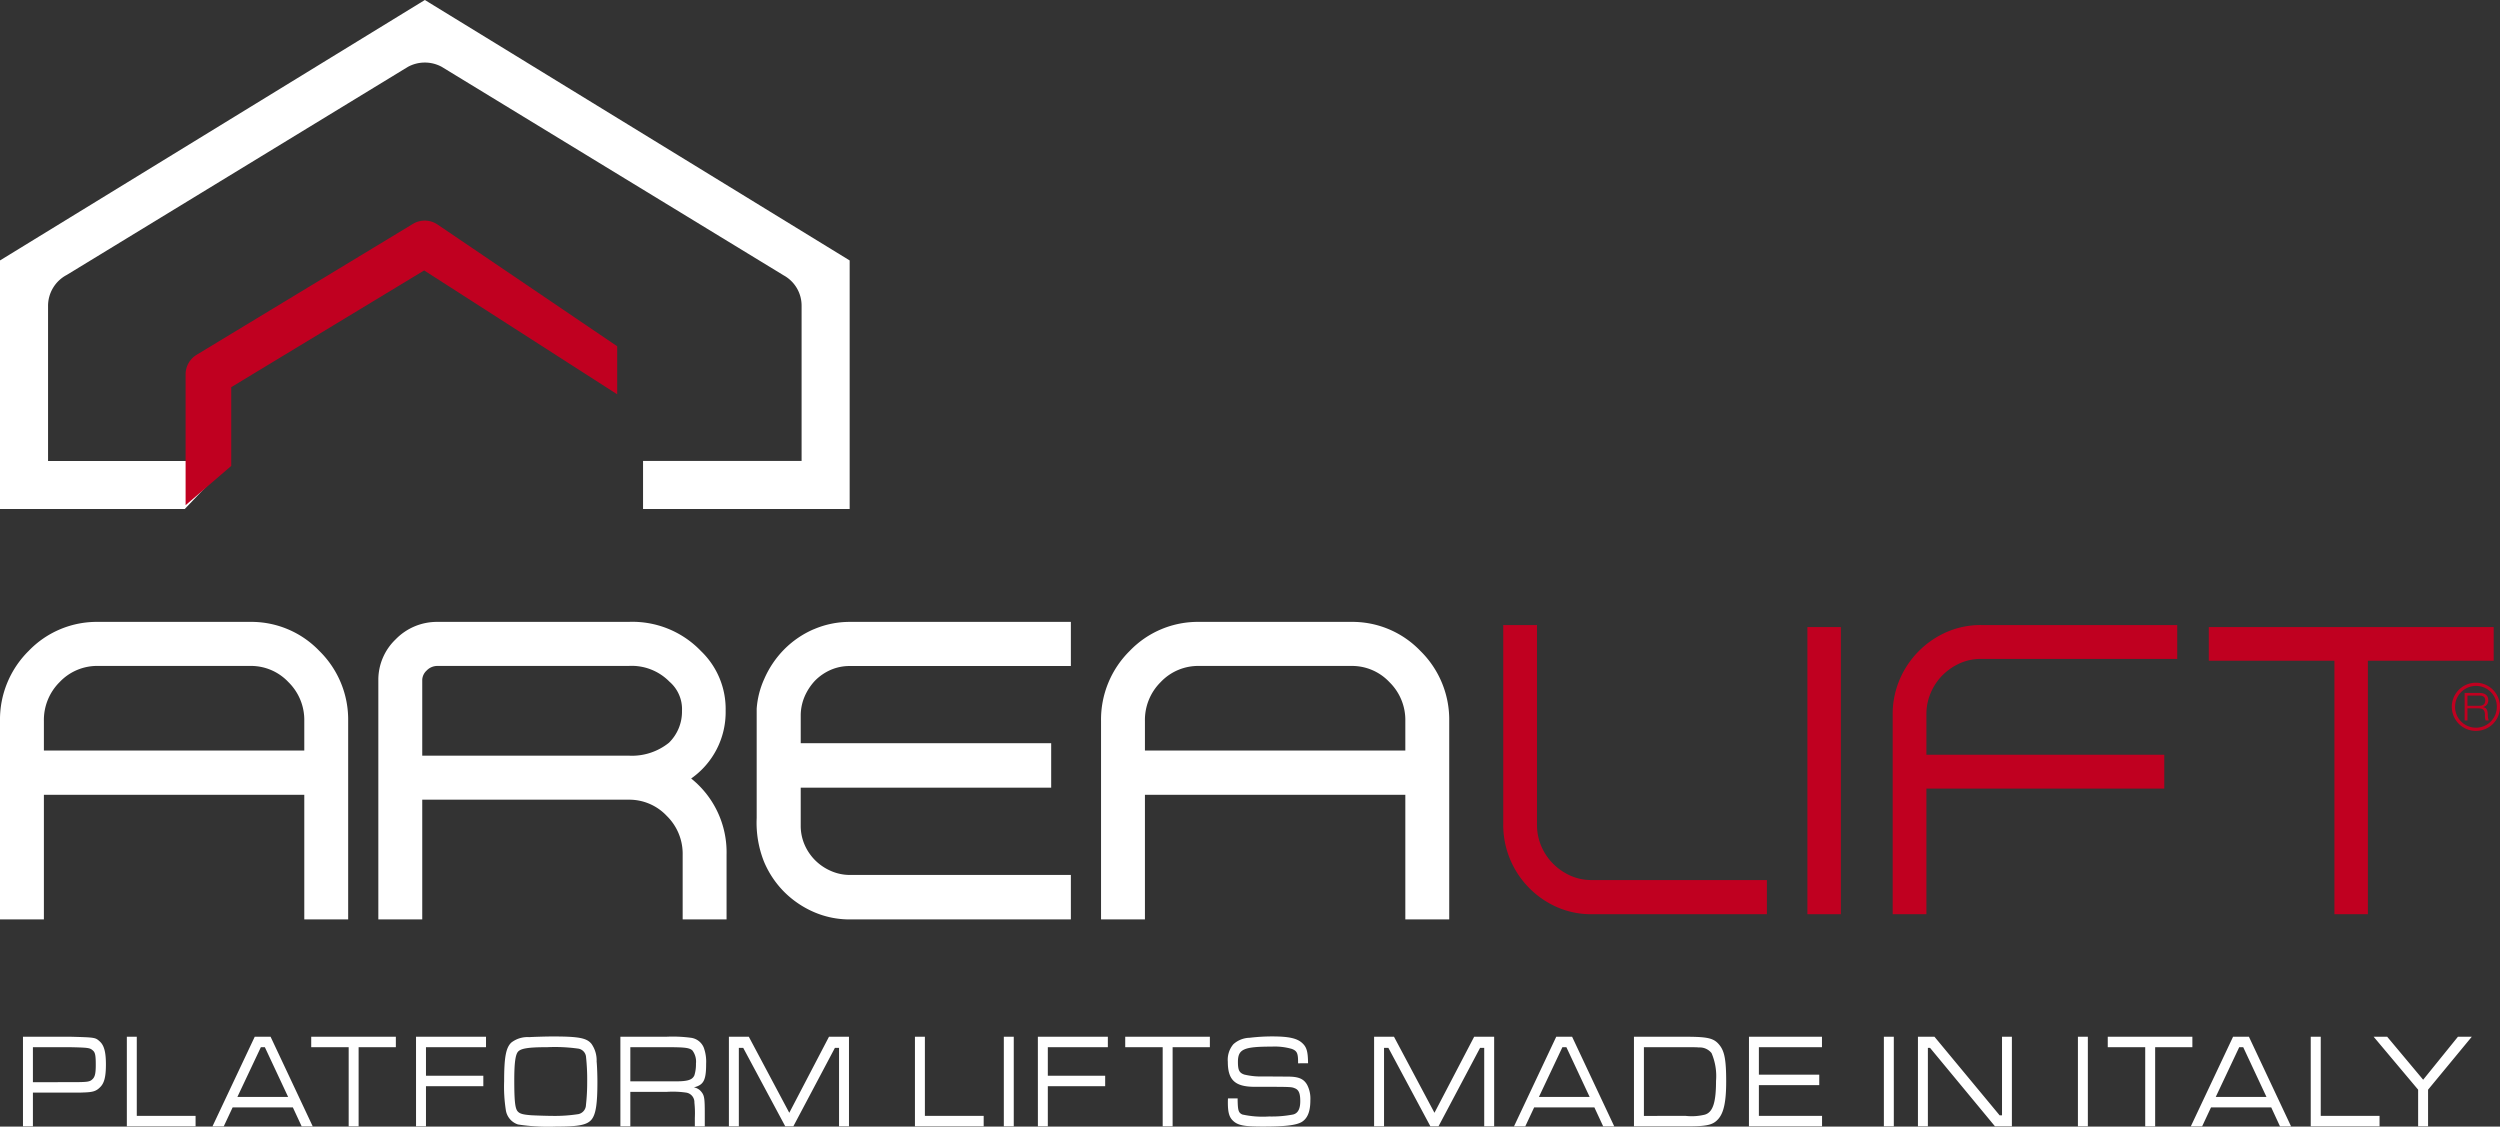 <svg xmlns="http://www.w3.org/2000/svg" xmlns:xlink="http://www.w3.org/1999/xlink" width="253.617" height="114.293" viewBox="0 0 253.617 114.293"><rect x="0" y="0" width="253.617" height="114.293" fill="#333333" stroke="none"/><defs><clipPath id="a"><rect width="253.617" height="114.294" fill="none"/></clipPath></defs><g transform="translate(0 0)" clip-path="url(#a)"><path d="M44.766,6.753,79.508,27.939a3.5,3.5,0,0,1,1.811,3.1V46.763H65.235v4.872h20.96V26.421L43.1,0,0,26.421V51.636H18.745l4.643-4.872H4.875V31.036a3.546,3.546,0,0,1,1.893-3.142L41.351,6.8a3.591,3.591,0,0,1,3.415-.044" transform="translate(0 0)" fill="#fff"/><path d="M56.166,27.468,37.921,15.105a2.318,2.318,0,0,0-2.477-.05L13.5,28.335a2.317,2.317,0,0,0-1.116,1.979V43.589l4.629-3.982V31.619l19.57-11.843L56.166,32.342Z" transform="translate(6.445 7.659)" fill="#c00020"/><path d="M240,69.191l4.514,5.371v3.72h1.008v-3.72l4.435-5.371h-1.406l-3.527,4.362-3.65-4.362Zm-6.381,0v9.091H240.6V77.221h-5.966v-8.03ZM229.13,75.3h-5.149l2.381-5.046h.409Zm1.371,2.984h1.123l-4.275-9.091h-1.611l-4.287,9.091H222.6l.9-1.922h6.113Zm-17.474-9.091v1.061h3.8v8.03h1.008v-8.03h3.776V69.191ZM210,78.283h1.008V69.191H210Zm-16.229-9.091v9.091h1.008V70.321H195l6.59,7.962h1.712V69.191H202.3v7.975h-.239l-6.613-7.975Zm-3.456,9.091h1.008V69.191h-1.008Zm-13.688,0h7.416V77.221h-6.408V74.1h6.125V73.036h-6.125V70.252h6.4V69.191h-7.405Zm-10.656-1.061V70.252h4.187c.85,0,1.18,0,1.383.027a1.525,1.525,0,0,1,1.292.573,5.906,5.906,0,0,1,.455,2.823c0,2.209-.328,3.189-1.146,3.422a5.56,5.56,0,0,1-1.928.123Zm-1.008,1.061h5.3c2.131,0,2.711-.137,3.255-.748.566-.642.8-1.786.8-3.805,0-2.141-.158-3.027-.657-3.667-.567-.722-1.145-.871-3.483-.871h-5.216ZM160.468,75.3h-5.149l2.382-5.046h.407Zm1.373,2.984h1.122l-4.275-9.091h-1.611l-4.286,9.091h1.145l.9-1.922h6.113ZM138.6,69.191v9.091h1.008V70.321h.442l4.264,7.962h.818l4.219-7.962h.42v7.962h1.008V69.191h-2.028l-4.027,7.715-4.106-7.715Zm-14.823,6.257c-.012.163-.012.382-.012.409,0,1.131.17,1.608.692,2,.464.339,1.122.448,2.846.448,2.28,0,3.381-.137,3.948-.462.6-.368.883-1.063.883-2.209a3.034,3.034,0,0,0-.328-1.567c-.351-.614-.873-.832-1.973-.832-2.019-.014-2.019-.014-2.575-.014a7.137,7.137,0,0,1-1.826-.192c-.511-.178-.646-.45-.646-1.282,0-1.3.578-1.555,3.437-1.555a6.235,6.235,0,0,1,2.03.233c.523.2.635.436.635,1.323v.137H131.9c-.011-1.174-.135-1.624-.566-2.031-.521-.5-1.361-.695-3.063-.695a19.212,19.212,0,0,0-2.3.137,2.538,2.538,0,0,0-1.645.652,2.434,2.434,0,0,0-.566,1.786c0,1.855.736,2.536,2.732,2.536,3.7,0,3.7,0,4.073.151.4.164.544.518.544,1.309s-.239,1.227-.727,1.35a11.386,11.386,0,0,1-2.428.2,9.627,9.627,0,0,1-2.721-.2c-.386-.178-.455-.4-.477-1.446v-.19Zm-10.424-6.257v1.061h3.8v8.03h1.008v-8.03h3.778V69.191Zm-8.86,9.091H105.5V74.207h5.818V73.144H105.5V70.252h6.09V69.191h-7.1Zm-3.456,0h1.008V69.191h-1.008Zm-9.017-9.091v9.091h6.973V77.221H93.029v-8.03Zm-18.873,0v9.091h1.008V70.321H74.6l4.266,7.962h.816L83.9,70.321h.42v7.962h1.008V69.191H83.3l-4.027,7.715-4.106-7.715Zm-10,4.526V70.252h3.709c1.826,0,2.28.055,2.586.328a1.886,1.886,0,0,1,.363,1.336,3.8,3.8,0,0,1-.158,1.186c-.205.464-.67.614-1.884.614H63.146Zm-1.008,4.565h1.008v-3.5h3.709a9.427,9.427,0,0,1,1.985.082.983.983,0,0,1,.806,1.009,9.9,9.9,0,0,1,.044,1.542v.871H70.7V76.989c0-1.555-.044-1.827-.339-2.2a1.225,1.225,0,0,0-.771-.462c1-.245,1.247-.722,1.247-2.4a4.148,4.148,0,0,0-.237-1.624,1.631,1.631,0,0,0-1.3-1.006,13.975,13.975,0,0,0-2.439-.109H62.138Zm-7.433-8.03a16.916,16.916,0,0,1,3.1.137.938.938,0,0,1,.851.886,21.851,21.851,0,0,1,.113,2.522,20.326,20.326,0,0,1-.125,2.318.97.97,0,0,1-.771.927,15.535,15.535,0,0,1-2.667.178c-.488,0-1.757-.041-2.166-.068-.839-.068-1.146-.164-1.35-.423-.239-.315-.318-1.105-.318-3.123,0-1.745.114-2.6.386-2.905.295-.327,1.066-.45,2.949-.45m.59-1.088c-.658,0-1.963.041-2.416.068a2.682,2.682,0,0,0-1.8.544c-.555.517-.737,1.485-.737,3.927a15.488,15.488,0,0,0,.17,2.917,1.813,1.813,0,0,0,1.236,1.472,20.222,20.222,0,0,0,3.878.217c2.315,0,3.155-.176,3.6-.736.42-.544.578-1.567.578-3.8,0-.695-.033-1.608-.079-2.072a2.9,2.9,0,0,0-.532-1.8c-.488-.585-1.3-.736-3.89-.736M41.408,78.283h1.008V74.207h5.818V73.144H42.416V70.252h6.09V69.191h-7.1ZM30.774,69.191v1.061h3.8v8.03h1.008v-8.03h3.778V69.191ZM28.433,75.3H23.283l2.382-5.046h.407Zm1.373,2.984h1.122l-4.275-9.091h-1.61l-4.287,9.091H21.9l.9-1.922h6.113ZM12.07,69.191v9.091h6.973V77.221H13.078v-8.03ZM2.541,73.8V70.252H6.319c1.894.041,2.008.068,2.314.342.227.2.284.5.284,1.446,0,.859-.081,1.2-.307,1.432-.306.3-.453.327-2.291.327ZM1.533,78.283H2.541V74.86H6.319c.748,0,1.19,0,1.327-.014,1-.027,1.327-.135,1.735-.558.407-.407.566-1.063.566-2.29,0-1.242-.181-1.923-.611-2.318-.464-.421-.464-.421-3.016-.49H1.533Z" transform="translate(0.798 35.983)" fill="#fff"/><rect width="3.395" height="29.13" transform="translate(183.356 63.614)" fill="#c00020"/><path d="M147.392,41.844h28.9v3.415H163.531V70.974h-3.395V45.259H147.392Z" transform="translate(76.683 21.77)" fill="#c00020"/><path d="M103.735,41.71V61.936a5.5,5.5,0,0,0,.436,2.206,5.686,5.686,0,0,0,1.183,1.765A5.828,5.828,0,0,0,107.1,67.12a5.141,5.141,0,0,0,2.179.458h17.778v3.466H109.277a8.584,8.584,0,0,1-3.486-.708,9.139,9.139,0,0,1-4.78-4.854,9.006,9.006,0,0,1-.7-3.545V41.71Z" transform="translate(52.188 21.7)" fill="#c00020"/><path d="M131.339,46.816a5.667,5.667,0,0,0-1.183,1.78,5.52,5.52,0,0,0-.436,2.191v4.077h24.13V58.3H129.72V71.044H126.3V50.786a8.894,8.894,0,0,1,.7-3.53,9.17,9.17,0,0,1,4.78-4.837,8.586,8.586,0,0,1,3.486-.71h19.9v3.437h-19.9a5.181,5.181,0,0,0-2.18.456,5.84,5.84,0,0,0-1.742,1.213" transform="translate(65.707 21.699)" fill="#c00020"/><path d="M30.869,51.555V54.55H4.453V51.555a5.412,5.412,0,0,1,1.6-3.951,5.235,5.235,0,0,1,3.895-1.636H25.378A5.209,5.209,0,0,1,29.25,47.6a5.378,5.378,0,0,1,1.619,3.951M25.378,41.5H9.944a9.571,9.571,0,0,0-7.037,2.945A9.793,9.793,0,0,0,0,51.555V71.683H4.453V59.044H30.869V71.683H35.32V51.555a9.747,9.747,0,0,0-2.928-7.113A9.543,9.543,0,0,0,25.378,41.5" transform="translate(0 21.589)" fill="#fff"/><path d="M29.7,47.363a1.359,1.359,0,0,1,.445-.926,1.5,1.5,0,0,1,1.117-.468H50.625a5.363,5.363,0,0,1,4.158,1.6,3.67,3.67,0,0,1,1.268,2.949,4.418,4.418,0,0,1-1.318,3.237,5.982,5.982,0,0,1-4.108,1.314H29.7ZM56.979,57.39a8.217,8.217,0,0,0,3.5-6.873,8.132,8.132,0,0,0-2.511-6.066A9.618,9.618,0,0,0,50.625,41.5H31.261A5.834,5.834,0,0,0,27,43.273a5.675,5.675,0,0,0-1.754,4.09v24.32H29.7V59.538H50.625A5.21,5.21,0,0,1,54.5,61.176a5.37,5.37,0,0,1,1.619,3.951v6.555h4.453V65.127a9.587,9.587,0,0,0-3.588-7.737" transform="translate(13.135 21.589)" fill="#fff"/><path d="M104.341,51.556v2.993H77.925V51.556a5.405,5.405,0,0,1,1.6-3.951,5.23,5.23,0,0,1,3.893-1.636H98.85a5.2,5.2,0,0,1,3.872,1.636,5.373,5.373,0,0,1,1.619,3.951m1.523-7.115A9.54,9.54,0,0,0,98.85,41.5H83.416a9.568,9.568,0,0,0-7.036,2.945,9.794,9.794,0,0,0-2.908,7.115V71.682h4.453V59.043h26.416V71.682h4.453V51.556a9.755,9.755,0,0,0-2.93-7.115" transform="translate(38.225 21.589)" fill="#fff"/><path d="M56.284,42.245a9.55,9.55,0,0,0-3,2.046,9.868,9.868,0,0,0-2.031,3.016,8.767,8.767,0,0,0-.759,3V61.389a10.716,10.716,0,0,0,.74,4.43,9.611,9.611,0,0,0,2.019,3.039,9.728,9.728,0,0,0,3,2.058,9.077,9.077,0,0,0,3.7.768H82.367V67.172H59.953a4.759,4.759,0,0,1-1.914-.4,5.185,5.185,0,0,1-1.605-1.081A5.085,5.085,0,0,1,55.352,64.1a4.813,4.813,0,0,1-.391-1.925V58.318H80.37V53.806H54.962v-2.77a4.9,4.9,0,0,1,.391-1.955,5.553,5.553,0,0,1,1.073-1.633A5.1,5.1,0,0,1,58,46.37a4.8,4.8,0,0,1,1.957-.394H82.367V41.5H59.953a9.2,9.2,0,0,0-3.668.749" transform="translate(26.269 21.589)" fill="#fff"/><path d="M166.062,50.446A2.444,2.444,0,1,1,168.476,48a2.432,2.432,0,0,1-2.414,2.445m0-4.562A2.119,2.119,0,1,0,168.156,48a2.107,2.107,0,0,0-2.093-2.118" transform="translate(85.14 23.702)" fill="#c00020"/><path d="M164.465,46.241h1.5c.467,0,.9.169.9.754a.678.678,0,0,1-.54.677v.008c.389.062.471.318.49.775a1.531,1.531,0,0,0,.1.578H166.6a1.3,1.3,0,0,1-.073-.572c-.009-.491-.195-.657-.669-.657h-1.108v1.228h-.286Zm.286,1.3h1.209c.313,0,.594-.117.594-.544,0-.41-.306-.488-.567-.488h-1.236Z" transform="translate(85.565 24.057)" fill="#c00020"/></g></svg>
